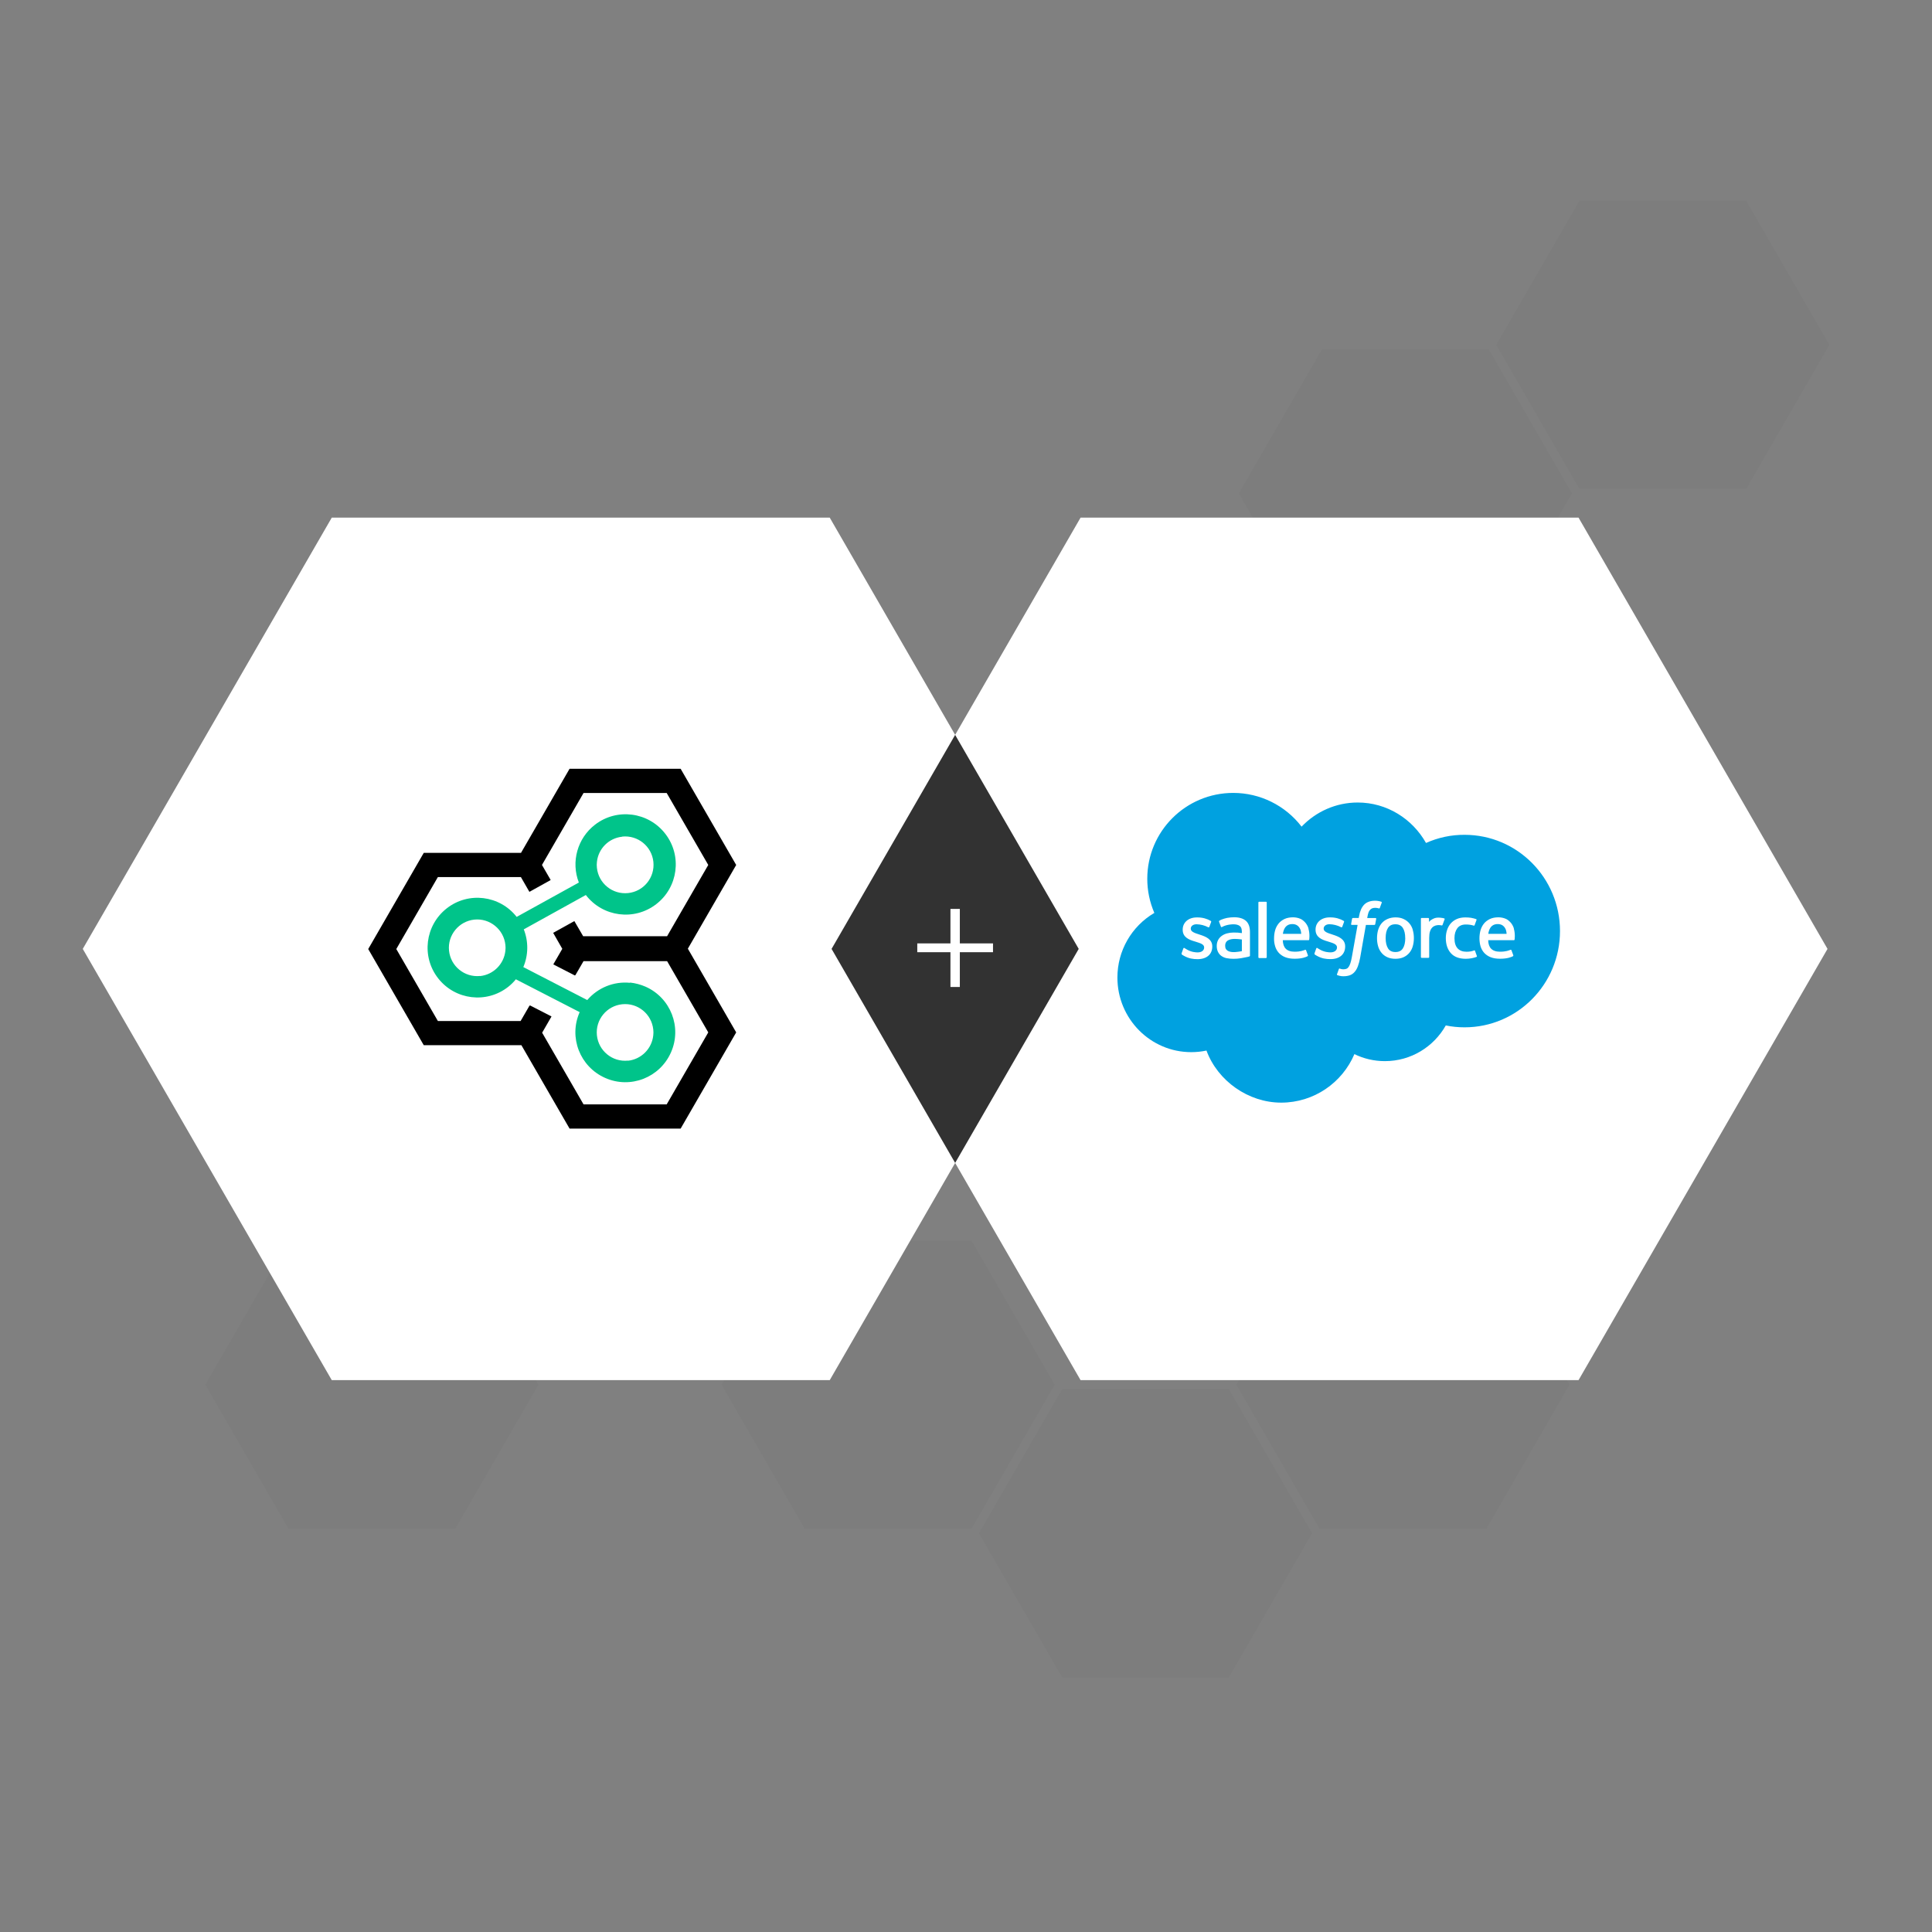 <?xml version="1.0" encoding="UTF-8"?><svg xmlns="http://www.w3.org/2000/svg" viewBox="0 0 1000 1000"><rect x="0" y="0" width="1000" height="1000" fill="#808080" stroke="none"/><defs><style>.cls-1,.cls-2{fill:#fff;}.cls-2,.cls-3{fill-rule:evenodd;}.cls-4{fill:#323232;}.cls-5{fill:#00c48a;}.cls-3{fill:#00a1e0;}.cls-6{opacity:.02;}</style></defs><g id="Layer_1"><g id="Layer_3" class="cls-6"><polygon points="636.02 718.94 549.81 718.94 506.7 793.61 549.81 868.27 636.02 868.27 679.13 793.61 636.02 718.94"/><polygon points="769.27 642.06 683.05 642.06 639.94 716.73 683.05 791.39 769.27 791.39 812.37 716.73 769.27 642.06"/><polygon points="235.59 642.05 149.38 642.05 106.27 716.71 149.38 791.38 235.59 791.38 278.7 716.71 235.59 642.05"/><polygon points="770.53 180.7 684.32 180.7 641.21 255.37 684.32 330.03 770.53 330.03 813.64 255.37 770.53 180.7"/><polygon points="903.78 103.82 817.56 103.82 774.45 178.49 817.56 253.15 903.78 253.15 946.88 178.49 903.78 103.82"/><polygon points="502.79 642.05 416.58 642.05 373.47 716.71 416.58 791.38 502.79 791.38 545.9 716.71 502.79 642.05"/></g><g id="HEX"><polygon class="cls-1" points="817.05 267.93 559.3 267.93 430.42 491.15 559.3 714.36 817.05 714.36 945.92 491.15 817.05 267.93"/><polygon class="cls-1" points="429.47 267.93 171.72 267.93 42.84 491.15 171.72 714.36 429.47 714.36 558.34 491.15 429.47 267.93"/></g><g id="DIAMOND"><polygon class="cls-4" points="494.38 380.37 430.42 491.15 494.38 601.93 558.34 491.15 494.38 380.37"/></g><g id="_"><path class="cls-1" d="M496.81,470.45v17.85h17.17v4.56h-17.17v18h-4.86v-18h-17.17v-4.56h17.17v-17.85h4.86Z"/></g><g id="Layer_5"><path class="cls-5" d="M326.08,508.7c-8.38-.84-16.63,2.53-22.12,8.92l-33.09-17.06c2.65-6.21,2.71-13.26,.24-19.53l32.12-17.78c8.74,11.39,25.07,13.5,36.4,4.76,11.39-8.74,13.5-25.07,4.76-36.4-8.74-11.39-25.07-13.5-36.4-4.76-9.1,6.99-12.54,19.23-8.38,29.95l-32.18,17.78c-8.8-11.21-25.01-13.2-36.22-4.4-11.21,8.8-13.2,25.01-4.4,36.22,8.8,11.21,25.01,13.2,36.22,4.4,1.45-1.15,2.83-2.47,3.98-3.92l33.03,17c-5.79,13.02,.12,28.27,13.2,34.05,13.02,5.79,28.27-.12,34.05-13.2,5.79-13.02-.12-28.27-13.2-34.05-2.53-1.08-5.18-1.81-7.96-2.11h0l-.06,.12h0Zm-4.04-75.68c8.08-.84,15.31,5,16.15,13.08s-5,15.31-13.08,16.15-15.31-5-16.15-13.08c-.12-1.02-.12-2.05,0-3.01,.72-6.93,6.15-12.35,13.08-13.08h0v-.06Zm-73.53,72.14c-8.08,.84-15.25-5.06-16.09-13.08s5.06-15.25,13.08-16.09,15.25,5.06,16.09,13.08c.12,1.02,.12,1.99,0,3.01-.72,6.93-6.21,12.42-13.14,13.14h0l.06-.06h0Zm76.54,43.81c-8.08,.84-15.25-5.06-16.09-13.08-.84-8.08,5.06-15.25,13.08-16.09,8.08-.84,15.25,5.06,16.09,13.08,.12,1.02,.12,1.99,0,3.01-.72,6.93-6.21,12.42-13.08,13.14h0v-.06Z"/><path d="M381.05,447.71l-28.75-49.78h-57.5l-25.13,43.51h-50.33l-28.75,49.78,28.75,49.78h50.54l24.92,43.15h57.5l28.75-49.78-25.02-43.33c5.64-9.77,25.02-43.33,25.02-43.33h0Zm-35.98,123.91h-43.03l-21.43-37.09,4.85-8.41-11.15-5.73-.11,.19-.13-.07-4.6,7.96h-42.83l-21.52-37.25,21.52-37.25h42.97l4.4,7.65,10.97-6.09-.05-.09,.05-.03-4.46-7.71,21.52-37.25h43.03l21.52,37.25-21.31,36.88h-43.45l-4.55-7.83-10.97,6.09,.07,.12h0l4.66,8.15-4.66,8.06,11.15,5.73,.08-.14,.16,.08,4.26-7.35h43.26l21.31,36.88-21.52,37.25h-.01Z"/></g></g><g id="Layer_3-2"><path class="cls-3" d="M673.71,427.85c7.4-7.7,17.67-12.47,29.04-12.47,15.1,0,28.32,8.45,35.35,20.94,6.29-2.82,13.1-4.27,19.96-4.22,27.29,0,49.39,22.3,49.39,49.82s-22.09,49.82-49.39,49.82c-3.34,0-6.58-.32-9.72-.98-6.2,11.01-17.98,18.48-31.52,18.48-5.65,0-11.01-1.29-15.78-3.63-6.27,14.76-20.89,25.11-37.9,25.11s-32.86-11.22-38.67-26.95c-2.59,.54-5.22,.82-7.86,.82-21.12,.02-38.24-17.28-38.24-38.6-.02-13.76,7.24-26.5,19.12-33.47-2.43-5.59-3.66-11.6-3.66-17.67,0-24.55,19.91-44.44,44.5-44.44,13.87,0,26.95,6.47,35.38,17.48"/><path class="cls-2" d="M611.56,493.52l.93-2.59c.16-.45,.48-.3,.64-.2,.25,.16,.45,.3,.77,.48,2.72,1.73,5.27,1.75,6.04,1.75,2.04,0,3.32-1.07,3.32-2.52v-.07c0-1.59-1.95-2.18-4.2-2.88l-.5-.16c-3.11-.89-6.4-2.16-6.4-6.09v-.07c0-3.72,3-6.31,7.29-6.31h.48c2.52,0,4.95,.73,6.74,1.79,.16,.09,.32,.27,.23,.52l-.95,2.59c-.18,.43-.64,.16-.64,.16-1.86-.95-3.88-1.48-5.97-1.52-1.84,0-3,.98-3,2.27v.07c0,1.52,2,2.18,4.34,2.93l.41,.14c3.09,.98,6.38,2.34,6.38,6.06v.07c0,4.04-2.93,6.52-7.61,6.52-2.32,0-4.52-.34-6.83-1.61-.45-.25-.89-.48-1.29-.77-.05-.07-.25-.16-.09-.52h0l-.07-.02Zm68.8-.02l.93-2.59c.14-.43,.52-.27,.59-.2,.25,.16,.45,.3,.77,.48,2.72,1.73,5.27,1.75,6.06,1.75,2.02,0,3.32-1.07,3.32-2.52v-.07c0-1.59-1.95-2.18-4.2-2.88l-.5-.16c-3.11-.89-6.4-2.16-6.4-6.09v-.07c0-3.72,3-6.31,7.31-6.31h.48c2.52,0,4.95,.73,6.74,1.79,.16,.09,.3,.27,.23,.52-.07,.23-.89,2.34-.95,2.59-.18,.43-.64,.16-.64,.16-1.86-.95-3.88-1.48-5.97-1.52-1.84,0-3,.98-3,2.27v.07c0,1.52,2,2.18,4.34,2.93l.41,.14c3.09,.98,6.38,2.34,6.38,6.06v.07c0,4.04-2.93,6.52-7.61,6.52-2.32,0-4.52-.34-6.83-1.61-.45-.25-.89-.48-1.29-.77-.05-.07-.25-.16-.09-.52h-.02l-.05-.02Zm50.89-12.13c.39,1.29,.57,2.7,.57,4.2s-.2,2.91-.57,4.2c-.34,1.25-.95,2.41-1.77,3.41-.82,.98-1.86,1.75-3,2.27-1.2,.54-2.61,.82-4.2,.82s-3-.27-4.2-.82c-1.16-.52-2.2-1.29-3-2.27-.82-1-1.43-2.16-1.77-3.41-.41-1.39-.57-2.77-.57-4.2s.2-2.93,.57-4.2c.39-1.29,.98-2.45,1.77-3.41,.82-.98,1.86-1.75,3.04-2.27,1.2-.54,2.61-.86,4.2-.86s3,.27,4.2,.86c1.2,.54,2.2,1.32,3,2.27s1.41,2.11,1.77,3.41h-.05Zm-3.91,4.2c0-2.27-.43-4.06-1.25-5.31s-2.09-1.86-3.84-1.86-2.97,.59-3.81,1.86-1.23,3.04-1.23,5.31,.43,4.06,1.25,5.34c.79,1.25,2.04,1.86,3.81,1.86s3-.59,3.84-1.86c.82-1.25,1.25-3.07,1.25-5.34h-.02Zm36.13,6.58l.95,2.66c.14,.32-.16,.48-.16,.48-1.48,.57-3.56,.98-5.56,.98-3.41,0-6.02-.98-7.74-2.91s-2.61-4.56-2.61-7.81c0-1.5,.23-2.93,.66-4.2,.43-1.29,1.07-2.45,1.91-3.41,.89-.98,1.95-1.75,3.16-2.27,1.25-.54,2.72-.82,4.36-.82,1.11,0,2.11,.07,2.95,.2,.91,.16,2.11,.48,2.61,.66,.09,.02,.34,.16,.25,.45-.39,1.04-.64,1.73-.98,2.68-.16,.41-.45,.27-.45,.27-1.27-.41-2.52-.59-4.13-.59-1.95,0-3.41,.66-4.36,1.91-.95,1.27-1.5,2.95-1.5,5.15,0,2.43,.59,4.22,1.68,5.36,1.07,1.11,2.59,1.68,4.5,1.68,.77,0,1.5-.05,2.16-.16s1.25-.3,1.84-.52c0,0,.39-.16,.5,.25l-.02-.05Zm20.07-11.56c.86,2.97,.41,5.56,.41,5.72-.02,.34-.39,.34-.39,.34h-13.28c.07,2,.57,3.43,1.54,4.41s2.48,1.54,4.54,1.54c3.16,0,4.5-.64,5.47-.98,0,0,.34-.14,.5,.23l.89,2.43c.18,.41,.02,.54-.09,.64-.82,.45-2.86,1.32-6.7,1.32-1.86,0-3.47-.25-4.81-.77-1.27-.48-2.41-1.23-3.34-2.2-.89-.98-1.54-2.13-1.93-3.38-.41-1.39-.59-2.82-.59-4.22,0-1.5,.2-2.93,.57-4.22s1-2.48,1.79-3.45c.82-1,1.88-1.77,3.07-2.34,1.23-.57,2.72-.86,4.38-.86,1.43,0,2.7,.3,3.81,.77,.82,.34,1.68,1,2.52,1.93,.54,.57,1.36,1.86,1.7,3.11,0,0-.07,0-.07,0Zm-13.19,2.77h9.47c-.09-1.23-.32-2.32-.89-3.13-.82-1.25-1.98-1.93-3.72-1.93s-2.97,.68-3.81,1.93c-.52,.82-.89,1.88-1.07,3.13h.02Zm-93.12-2.77c.86,2.97,.43,5.56,.41,5.72-.02,.34-.39,.34-.39,.34h-13.28c.07,2,.57,3.43,1.54,4.41s2.48,1.54,4.54,1.54c3.16,0,4.52-.64,5.47-.98,0,0,.39-.14,.5,.23l.89,2.43c.18,.41,.02,.54-.09,.64-.82,.45-2.86,1.32-6.7,1.32-1.86,0-3.47-.25-4.81-.77-1.27-.48-2.41-1.23-3.34-2.2-.89-.98-1.54-2.13-1.93-3.38-.43-1.39-.64-2.82-.59-4.22,0-1.5,.2-2.93,.57-4.22,.34-1.25,.98-2.43,1.79-3.45,.82-1,1.88-1.77,3.07-2.34,1.23-.57,2.72-.86,4.38-.86,1.29,0,2.61,.25,3.81,.77,.82,.34,1.68,1,2.52,1.93,.54,.57,1.36,1.86,1.7,3.11,0,0-.07,0-.07,0Zm-13.19,2.77h9.47c-.09-1.23-.32-2.32-.89-3.13-.82-1.25-1.98-1.93-3.72-1.93s-2.97,.68-3.81,1.93c-.54,.82-.89,1.88-1.07,3.13h.02Zm-23.43-.64s1.04,.09,2.18,.25v-.54c0-1.77-.39-2.61-1.11-3.16-.75-.57-1.86-.86-3.29-.86,0,0-3.22-.05-5.79,1.36-.14,.07-.23,.09-.23,.09,0,0-.32,.14-.43-.23l-.95-2.52c-.16-.39,.14-.52,.14-.52,1.2-.93,4.09-1.5,4.09-1.5,1.18-.2,2.36-.32,3.56-.32,2.66,0,4.7,.64,6.09,1.84,1.41,1.23,2.11,3.2,2.11,5.86v12.15s.02,.34-.3,.43c0,0-.48,.14-.93,.25-.45,.09-2.04,.43-3.36,.66-1.32,.23-2.68,.32-4.04,.32-1.27,0-2.48-.14-3.5-.34-.98-.2-1.88-.59-2.7-1.18-.75-.52-1.32-1.25-1.73-2.09s-.64-1.86-.64-3.04,.25-2.18,.7-3.07c.48-.89,1.14-1.61,1.93-2.18,.82-.59,1.77-1.02,2.75-1.27,1.02-.27,2.13-.43,3.29-.43,.82,0,1.52,0,2.09,.05,0,0,.07,0,.07,0Zm-5.29,9.31s1.2,.93,3.88,.77c1.91-.14,3.59-.48,3.59-.48v-6.04s-1.7-.27-3.61-.3c-2.7-.02-3.86,.95-3.86,.95-.79,.57-1.18,1.41-1.18,2.57,0,.75,.14,1.32,.41,1.73,.18,.27,.25,.39,.75,.77h.02v.02Zm112.37-16.14c-.14,.39-.77,2.18-1,2.77-.07,.23-.23,.41-.48,.34,0,0-.75-.18-1.45-.18-.48,0-1.16,.05-1.77,.25s-1.18,.52-1.63,.98c-.48,.48-.89,1.14-1.16,1.95-.3,.82-.45,2.16-.45,3.47v9.9c0,.23-.18,.41-.41,.41h-3.47c-.23,0-.41-.18-.41-.41h0v-19.82c0-.23,.16-.41,.39-.41h3.41c.23,0,.39,.18,.39,.41v1.63c.5-.68,1.43-1.27,2.25-1.66s1.75-.66,3.43-.54c.89,.05,2,.3,2.23,.39,.18,.07,.27,.27,.2,.48h-.05v.05Zm-32.74-9.15s.34,.16,.25,.45l-1.02,2.77c-.07,.2-.16,.32-.57,.2-.57-.18-1.18-.27-1.77-.27-.52,0-1,.07-1.43,.2s-.79,.39-1.11,.68c-.41,.41-.73,.89-.93,1.43-.48,1.41-.68,2.91-.7,2.97h4.22c.34,0,.48,.18,.43,.43l-.5,2.75c-.07,.41-.45,.39-.45,.39h-4.38l-2.97,16.94c-.25,1.52-.66,3-1.18,4.45-.48,1.23-.95,2.13-1.73,2.97-.66,.77-1.5,1.36-2.45,1.7-.93,.32-2.02,.5-3.25,.5-.57,0-1.2,0-1.95-.2-.41-.09-.82-.2-1.23-.34-.16-.05-.3-.27-.2-.52s.89-2.41,.98-2.7c.14-.34,.48-.2,.48-.2,.23,.09,.41,.18,.7,.23,.32,.07,.75,.14,1.07,.14,.57,0,1.11-.07,1.54-.23,.54-.18,.89-.5,1.2-.93,.34-.45,.64-1.07,.93-1.91,.3-.82,.54-1.93,.79-3.29l2.97-16.62h-2.93c-.34,0-.48-.18-.43-.43l.5-2.75c.07-.41,.45-.39,.45-.39h3l.16-.91c.45-2.66,1.36-4.68,2.66-6.02,1.32-1.32,3.22-2.02,5.61-2.02,.68,0,1.29,.05,1.79,.16,.5,.09,.89,.18,1.29,.32h.14l.02,.05Zm-59.33,28.75c0,.23-.16,.41-.39,.41h-3.5c-.23,0-.39-.18-.39-.41v-28.34c0-.23,.16-.41,.39-.41h3.54c.23,0,.39,.18,.39,.41v28.34h-.05Z"/></g></svg>